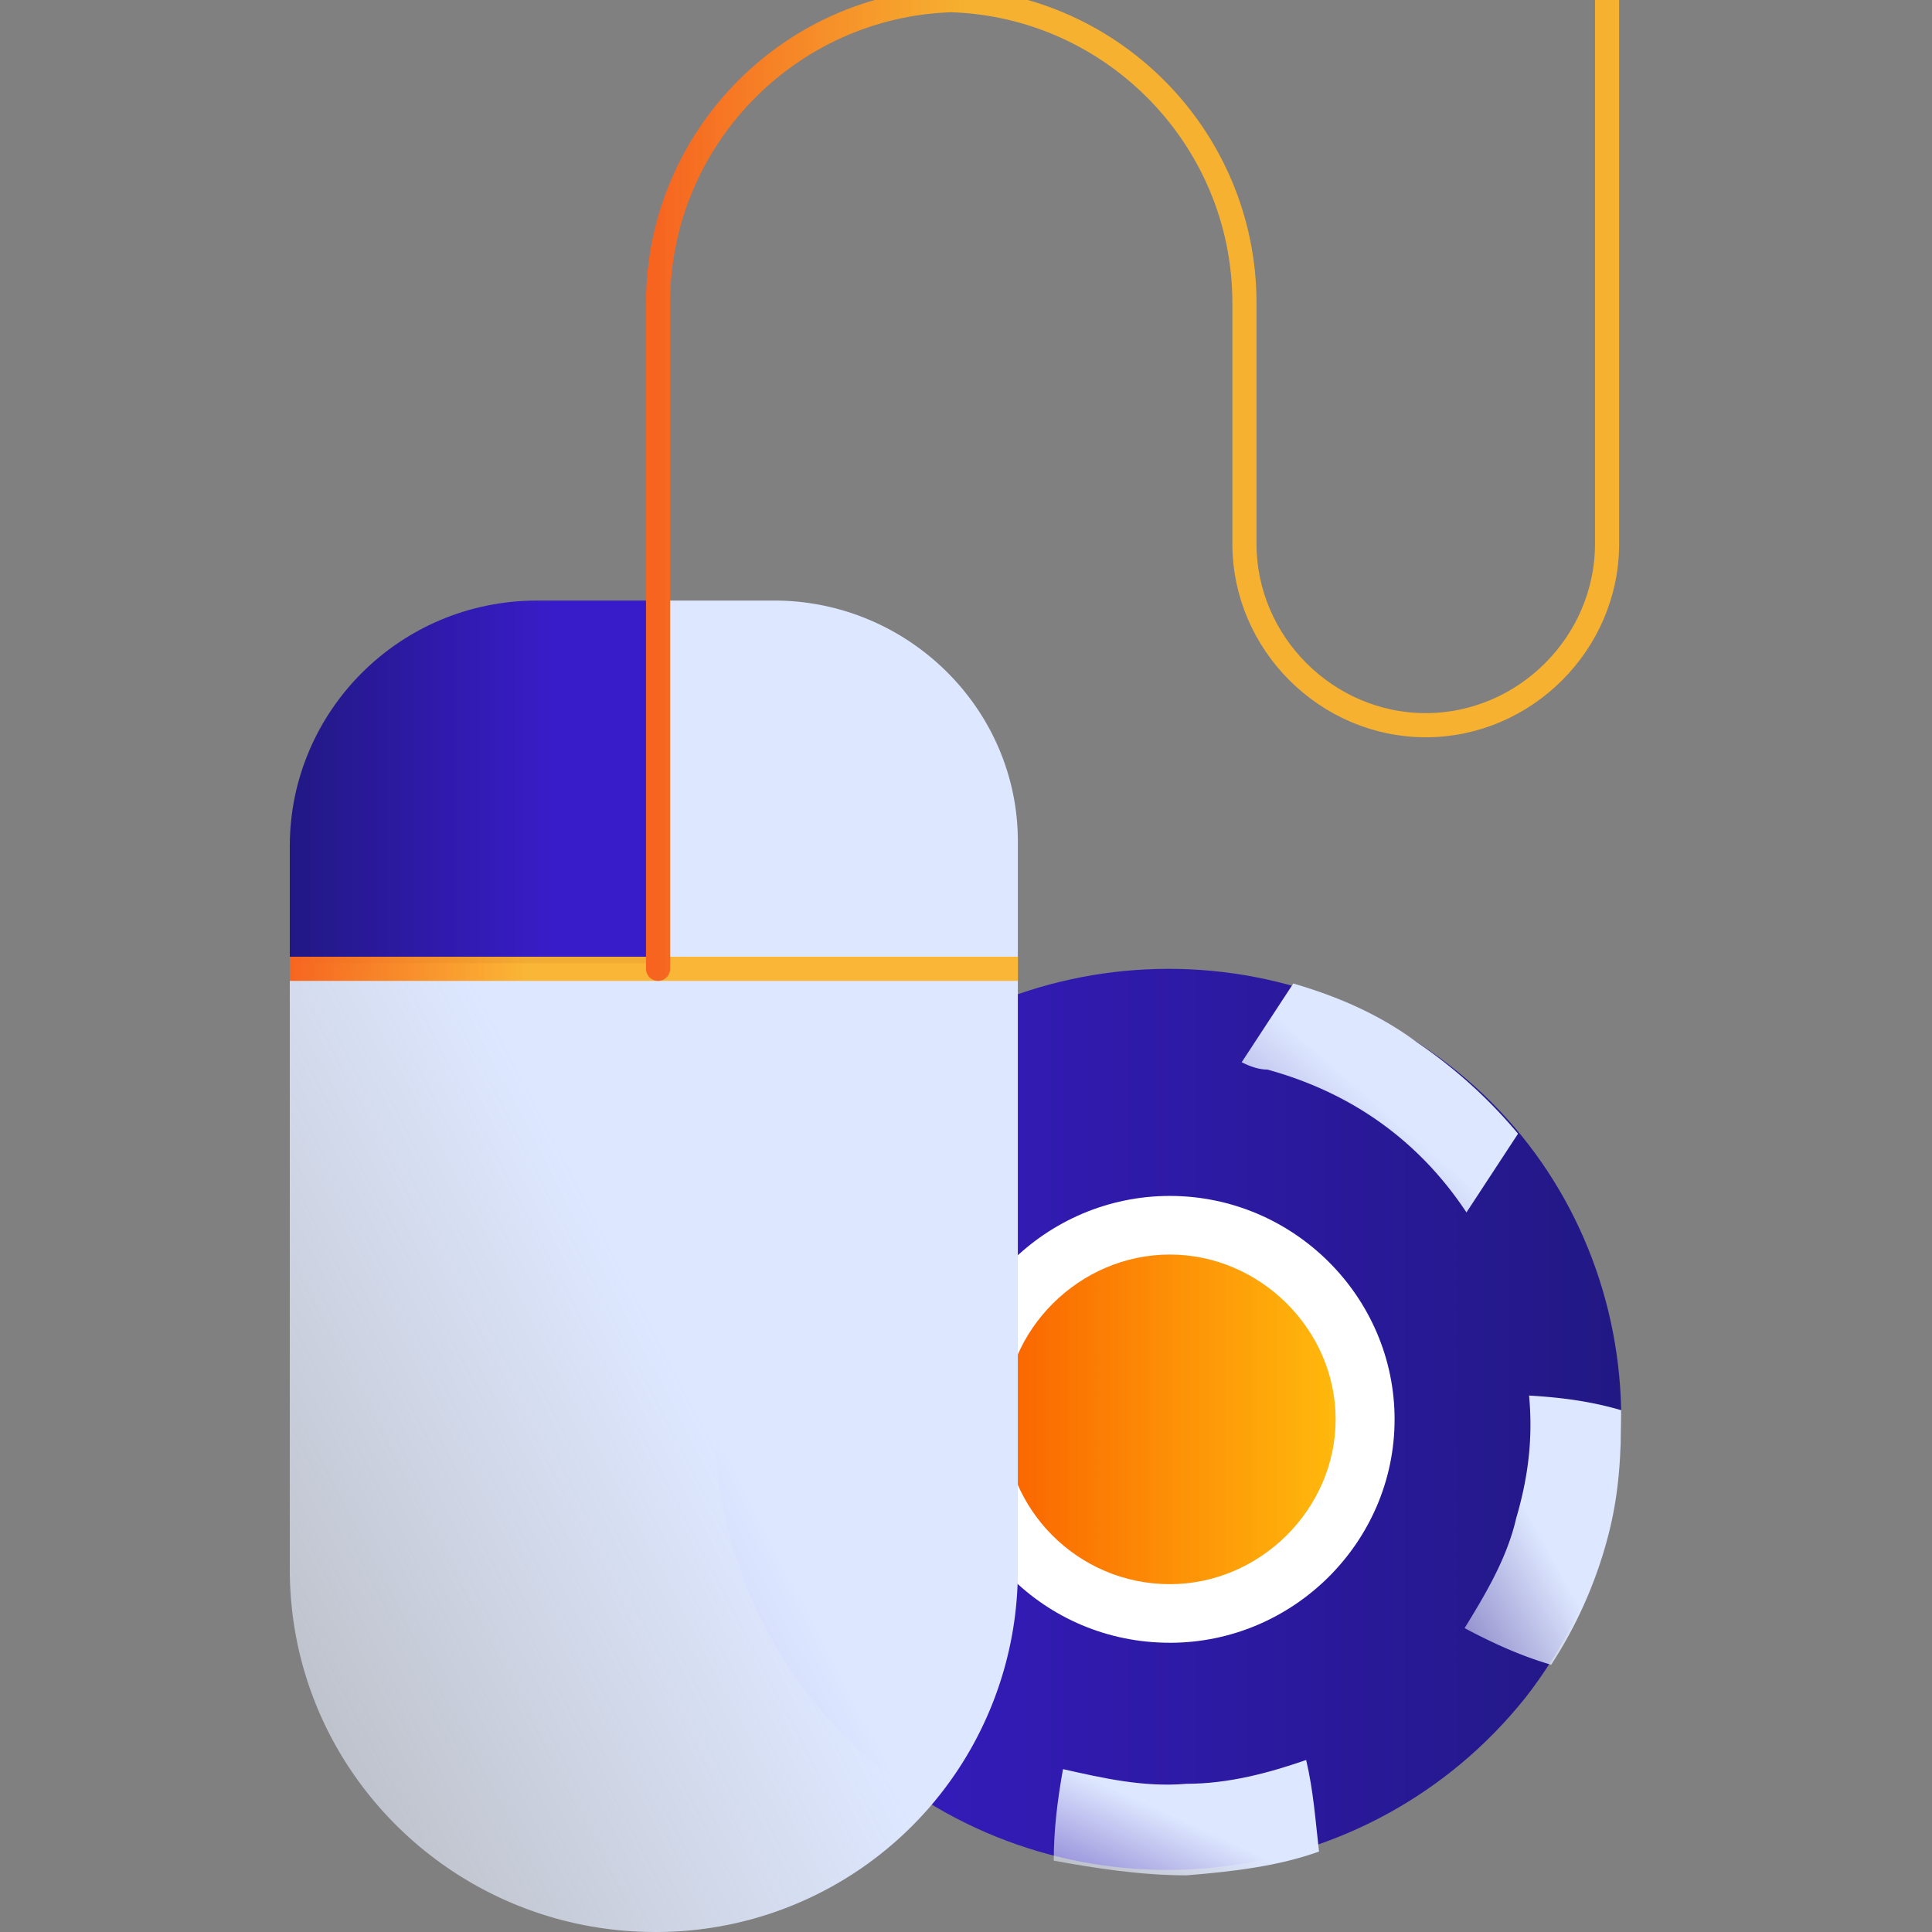 <svg xmlns="http://www.w3.org/2000/svg" width="80" height="80" fill="none"><rect width="100%" height="100%" fill="#808080" stroke="none"/><g clip-path="url(#clip0)"><path d="M36.768 73.484c8.163 6.294 19.91 4.93 26.395-3.185 6.332-8.114 4.96-19.943-3.204-26.237-8.163-6.294-19.91-4.929-26.395 3.185-6.332 8.114-4.959 19.867 3.204 26.237z" fill="url(#paint0_linear)"></path><path d="M66.52 63.853c.534-1.895.61-3.64.61-5.46-1.296-.379-2.517-.53-3.814-.606.153 1.668 0 3.26-.534 5.08-.381 1.669-1.297 3.185-2.136 4.55 1.144.607 2.289 1.138 3.585 1.517a18.162 18.162 0 002.29-5.08z" fill="url(#paint1_linear)"></path><path d="M49.127 77.654c1.907-.152 3.814-.38 5.492-.986-.152-1.289-.229-2.502-.534-3.791-1.526.53-3.204.986-4.959.986-1.754.151-3.432-.228-5.11-.607-.23 1.289-.382 2.502-.382 3.791 1.678.304 3.585.607 5.492.607z" fill="url(#paint2_linear)"></path><path d="M52.484 44.29c3.585.985 6.331 3.032 8.239 5.914l2.136-3.26a20.31 20.31 0 00-4.196-3.792c-1.526-1.138-3.28-1.896-5.111-2.427l-2.136 3.26c.305.153.686.304 1.068.304z" fill="url(#paint3_linear)"></path><path d="M48.44 68.024c5.111 0 9.307-4.17 9.307-9.251 0-5.081-4.196-9.252-9.307-9.252-5.111 0-9.307 4.171-9.307 9.252 0 5.08 4.12 9.25 9.307 9.25z" fill="#fff"></path><path d="M48.44 65.597c3.738 0 6.866-3.109 6.866-6.824 0-3.716-3.128-6.825-6.866-6.825-3.738 0-6.866 3.109-6.866 6.825 0 3.715 3.052 6.824 6.866 6.824z" fill="url(#paint4_linear)"></path><path d="M27.25 24.986v15.131H12v-5.083c0-5.556 4.527-10.166 10.246-10.166h5.003v.118z" fill="url(#paint5_linear)"></path><path d="M42.147 34.839v30.146A14.969 14.969 0 0127.132 80C18.803 80 12 73.314 12 64.985V39.883h15.015V24.868h5.044c5.513 0 10.088 4.458 10.088 9.97z" fill="url(#paint6_linear)"></path><path d="M12 40.117h30.147" stroke="url(#paint7_linear)" stroke-linejoin="round"></path><path d="M38.98 0c6.92 0 12.55 5.63 12.55 12.551v9.971c0 4.106 3.402 7.507 7.507 7.507 4.106 0 7.508-3.401 7.508-7.507V0M27.249 40.117V12.551C27.25 5.631 32.88 0 39.801 0" stroke="url(#paint8_linear)" stroke-linecap="round" stroke-linejoin="round"></path></g><defs><linearGradient id="paint0_linear" x1="29.611" y1="58.773" x2="67.132" y2="58.773" gradientUnits="userSpaceOnUse"><stop stop-color="#391CC9"></stop><stop offset="1" stop-color="#221884"></stop></linearGradient><linearGradient id="paint1_linear" x1="60.646" y1="68.934" x2="70.115" y2="63.68" gradientUnits="userSpaceOnUse"><stop stop-color="#EBF1FF" stop-opacity=".5"></stop><stop offset=".494" stop-color="#DDE7FF"></stop></linearGradient><linearGradient id="paint2_linear" x1="43.634" y1="77.654" x2="47.245" y2="69.735" gradientUnits="userSpaceOnUse"><stop stop-color="#EBF1FF" stop-opacity=".5"></stop><stop offset=".494" stop-color="#DDE7FF"></stop></linearGradient><linearGradient id="paint3_linear" x1="51.416" y1="50.204" x2="60.812" y2="39.385" gradientUnits="userSpaceOnUse"><stop stop-color="#EBF1FF" stop-opacity=".5"></stop><stop offset=".494" stop-color="#DDE7FF"></stop></linearGradient><linearGradient id="paint4_linear" x1="41.593" y1="58.802" x2="55.317" y2="58.802" gradientUnits="userSpaceOnUse"><stop stop-color="#FA6400"></stop><stop offset="1" stop-color="#FFB500" stop-opacity=".95"></stop></linearGradient><linearGradient id="paint5_linear" x1="12" y1="32.493" x2="27.249" y2="32.493" gradientUnits="userSpaceOnUse"><stop stop-color="#221884"></stop><stop offset=".72" stop-color="#391CC9"></stop></linearGradient><linearGradient id="paint6_linear" x1="12" y1="80" x2="57.262" y2="56.394" gradientUnits="userSpaceOnUse"><stop stop-color="#EBF1FF" stop-opacity=".5"></stop><stop offset=".494" stop-color="#DDE7FF"></stop></linearGradient><linearGradient id="paint7_linear" x1="11.87" y1="40.617" x2="21.789" y2="40.617" gradientUnits="userSpaceOnUse"><stop stop-color="#F66420"></stop><stop offset="1" stop-color="#FCB32B" stop-opacity=".95"></stop></linearGradient><linearGradient id="paint8_linear" x1="27.081" y1="20.041" x2="40.01" y2="20.041" gradientUnits="userSpaceOnUse"><stop stop-color="#F66420"></stop><stop offset="1" stop-color="#FCB32B" stop-opacity=".95"></stop></linearGradient><clipPath id="clip0"><path fill="#fff" d="M0 0h80v80H0z"></path></clipPath></defs></svg>